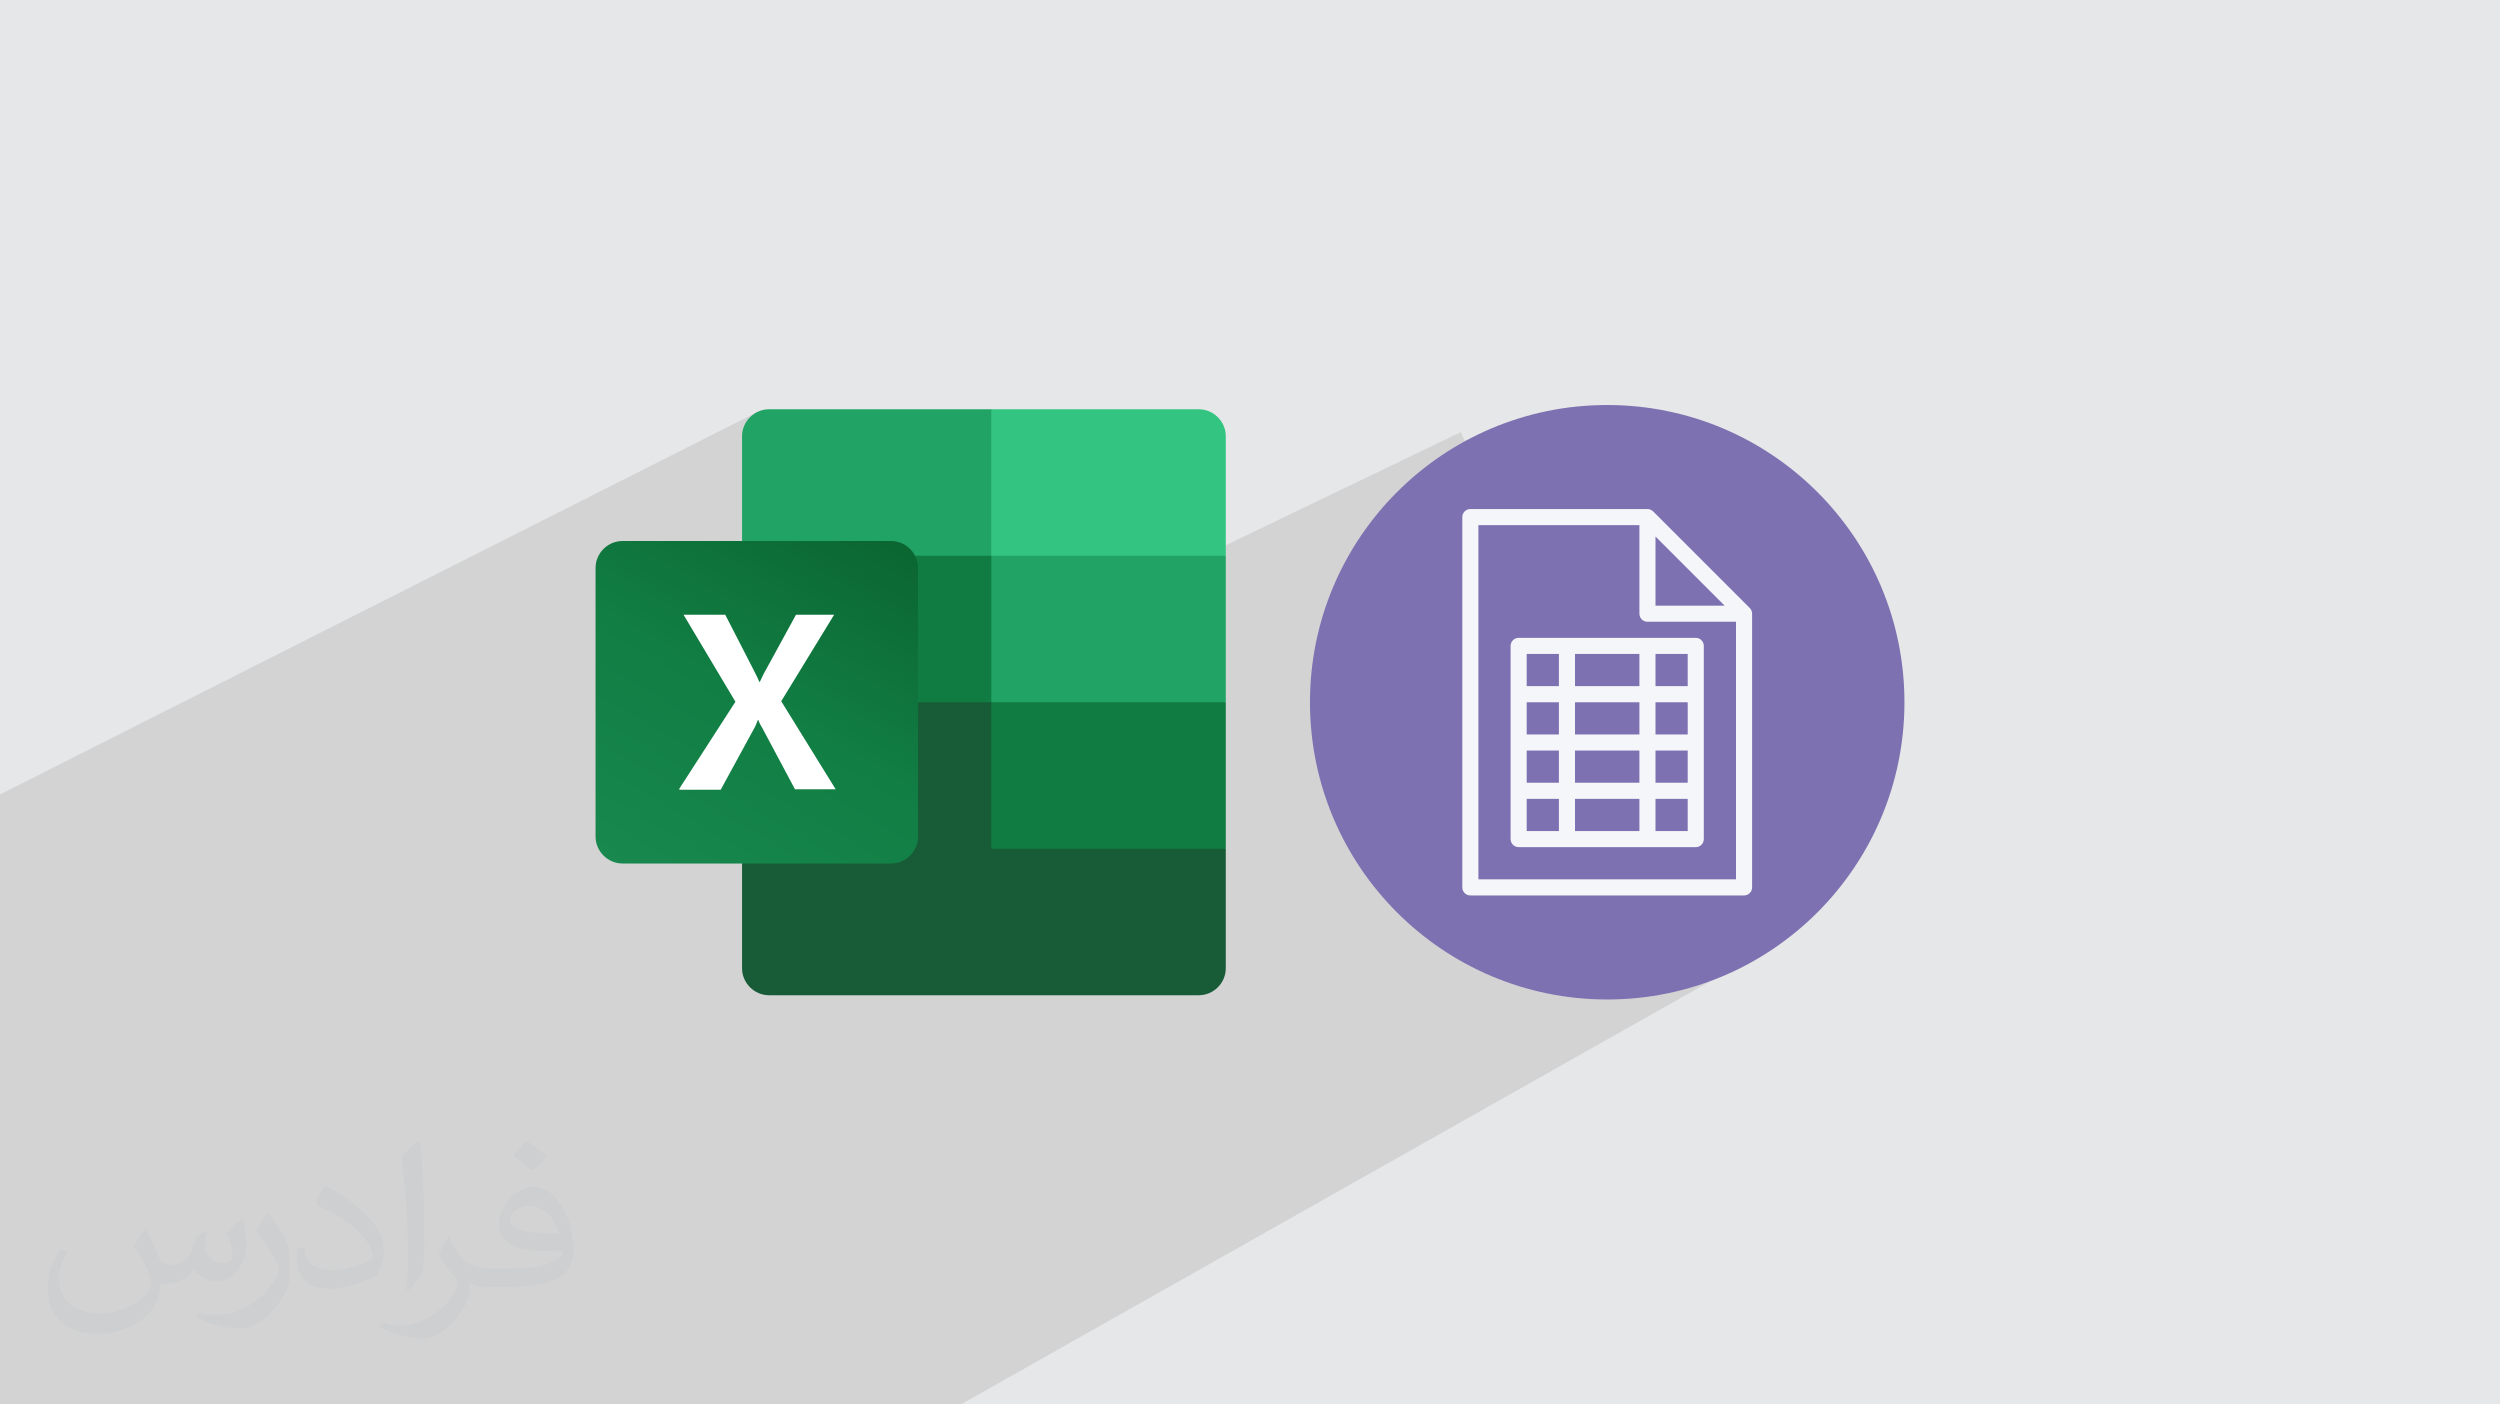 <?xml version="1.0" encoding="UTF-8"?>
<!DOCTYPE svg PUBLIC "-//W3C//DTD SVG 1.0//EN" "http://www.w3.org/TR/2001/REC-SVG-20010904/DTD/svg10.dtd">
<!-- Creator: CorelDRAW -->
<svg xmlns="http://www.w3.org/2000/svg" xml:space="preserve" width="94.192mm" height="52.917mm" version="1.0" style="shape-rendering:geometricPrecision; text-rendering:geometricPrecision; image-rendering:optimizeQuality; fill-rule:evenodd; clip-rule:evenodd"
viewBox="0 0 9404.92 5283.66"
 xmlns:xlink="http://www.w3.org/1999/xlink"
 xmlns:xodm="http://www.corel.com/coreldraw/odm/2003">
 <defs>
  <style type="text/css">
   <![CDATA[
    .fil5 {fill:#107C41}
    .fil3 {fill:#185C37}
    .fil4 {fill:#21A366}
    .fil8 {fill:#33C481}
    .fil7 {fill:white}
    .fil9 {fill:#7E71B1;fill-rule:nonzero}
    .fil10 {fill:#F4F6F9;fill-rule:nonzero}
    .fil1 {fill:#373435;fill-opacity:0.031}
    .fil2 {fill:#2B2A29;fill-opacity:0.102}
    .fil0 {fill:#E6E7E8}
    .fil6 {fill:url(#id0)}
   ]]>
  </style>
  <linearGradient id="id0" gradientUnits="userSpaceOnUse" x1="2446.41" y1="3324.15" x2="3237.13" y2="1952.15">
   <stop offset="0" style="stop-opacity:1; stop-color:#18884F"/>
   <stop offset="0.502" style="stop-opacity:1; stop-color:#117E43"/>
   <stop offset="1" style="stop-opacity:1; stop-color:#0B6631"/>
  </linearGradient>
 </defs>
 <g id="Layer_x0020_1">
  <polygon class="fil0" points="-0,0 9404.92,0 9404.92,5283.66 -0,5283.66 "/>
  <path class="fil1" d="M548.54 4627.69c17.95,27.21 29.6,53.36 40.96,82.43 8.45,16.91 12.93,48.09 52.57,48.09 11.61,0 28.28,-3.42 43.06,-11.61 16.63,-8.73 29.32,-21.94 35.94,-42l15.85 -53.36 38.57 -19.02 2.64 2.64c-5.27,20.09 -6.59,39.36 -6.59,54.43 0,44.63 38.57,61.56 69.22,61.56 17.95,0 34.09,-8.73 34.09,-25.11 0,-21.13 -8.98,-57.06 -20.62,-89.29 17.95,-17.95 35.94,-35.94 56.53,-50.47l3.17 1.6c8.98,38.04 14,75.56 14,100.66 0,24.57 -10.83,51.79 -19.81,69.49 -18.49,34.87 -51.25,62.62 -90.87,62.62 -30.1,0 -63.65,-15.07 -86.66,-43.06l-1.32 0c-21.66,26.96 -55.22,51.25 -108.86,51.25l-16.63 0c-2.64,35.41 -10.29,60.49 -21.94,82.95 -31.95,62.34 -126.81,106.47 -216.1,106.47 -124.17,0 -186.51,-71.59 -186.51,-166.96 0,-58.91 19.27,-113.6 48.88,-152.42l24.29 10.04c-18.49,35.41 -30.91,68.68 -30.91,101.45 0,89.29 72.66,131.83 156.4,131.83 77.68,0 173.83,-49.41 191.28,-106.72 -6.59,-62.62 -30.1,-91.93 -66.04,-148.99 10.83,-19.02 24.83,-38.04 42.28,-58.38l3.17 0 0 0 0 0 -0.02 -0.09zm1432.13 -336.04c26.15,16.39 51.79,35.66 76.87,57.85 -14,19.81 -31.45,37.79 -53.11,53.64 -25.11,-20.34 -50.19,-37.79 -75.84,-56.27 17.42,-19.55 34.62,-38.29 52.04,-55.22l0 0 0 0 0 0 0 0 0 0 0.03 0zm13.47 244.11c-42.28,0 -76.87,27.75 -76.87,48.34 0,44.13 84.53,57.85 185.72,57.31 -12.68,-51.79 -57.06,-105.68 -108.86,-105.68l0.01 0.03zm-94.86 236.19c54.96,0 103.04,-1.6 139.74,-10.83 40.96,-10.29 75.56,-30.91 75.56,-45.17 0,-3.7 0,-8.19 -1.32,-11.89 -22.98,2.11 -49.41,2.11 -72.38,2.11 -74.49,0 -131.55,-16.91 -154.02,-58.66 -5.55,-11.61 -9.51,-24.57 -9.51,-39.36 0,-40.43 17.42,-79.79 48.09,-107 25.61,-22.45 53.89,-36.44 82.67,-36.44 52.04,0 93.51,41.75 122.57,107.54 15.85,35.94 26.68,77.4 26.68,129.72 0,34.87 -9.51,64.19 -31.17,85.85 -40.43,39.11 -114.92,53.89 -229.04,53.89l-51.79 0 0 0 -13.47 0c-28.28,0 -48.62,-5.02 -64.72,-17.42l-2.64 0c0.79,6.59 1.32,12.93 1.32,19.02 0,25.61 -8.45,58.38 -25.61,84.53 -50.72,75.3 -105.68,108.04 -153.24,108.04 -48.09,0 -107,-18.49 -160.11,-42.54l9.51 -18.49c17.17,7.13 40.96,11.89 73.7,11.89 85.85,0 198.66,-82.43 212.66,-163 -3.17,-6.59 -8.98,-15.32 -17.17,-24.57 -25.11,-29.85 -40.96,-54.68 -55.75,-80.83 12.68,-25.11 24.29,-45.17 35.13,-63.4l4.49 -0.53c36.72,74.77 69.99,117.55 144.23,117.55l11.61 0 0 0 53.89 0 0 0 0 0 0 0 0 0 0 0 0.09 0.01zm-371.98 79c6.34,-34.34 6.87,-72.91 6.87,-108.86l0 -53.36c0,-99.6 -12.68,-244.36 -22.98,-338.68 17.95,-19.27 43.06,-42 62.87,-57.31l5.81 1.6c13.47,118.62 16.63,256 16.63,383.06 0,33.3 -1.32,65.79 -4.49,89.55 -1.85,30.1 -19.27,52.83 -56.53,87.7l-8.19 -3.7zm-382.8 -157.19c1.85,46.77 24.83,83.49 105.15,83.49 49.93,0 92.19,-12.93 138.96,-35.13 8.45,-3.7 12.93,-8.73 12.93,-12.93 0,-29.32 -22.45,-68.15 -60.23,-103.55 -36.72,-33.3 -85.34,-62.62 -130.76,-82.18 -15.6,-6.59 -20.62,-13.47 -20.62,-20.09 0,-13.47 17.95,-41.75 32.77,-62.09l5.02 -0.53c52.04,27.21 110.17,67.64 153.24,112.53 39.11,41.47 63.4,83.49 63.4,129.19 0,33.81 -10.29,65.51 -26.96,95.11 -57.06,28.79 -117.83,50.72 -178.06,50.72 -73.17,0 -123.1,-34.34 -123.1,-114.92 0,-8.73 0,-22.19 3.17,-39.64l25.11 0 0 0 0 0 0 0 0 0 0 0 -0.02 0zm-132.37 -132.9l45.45 73.45c16.63,27.21 32.23,56.81 32.23,103.55l0 59.7c0,48.34 -30.91,100.13 -80.83,151.38 -39.11,34.62 -73.7,49.41 -105.68,49.41 -47.55,0 -101.98,-14.79 -164.85,-41.75l7.13 -18.49c19.81,5.27 42.79,9.77 71.06,9.77 90.36,-0.53 182.8,-66.57 225.08,-147.15 5.02,-9.26 6.87,-17.95 6.87,-24.04 0,-9.26 -5.02,-19.55 -8.98,-28.79 -22.98,-43.31 -48.62,-82.95 -76.87,-119.68 14.79,-23.25 29.6,-45.7 45.7,-67.9l3.7 0.53 0 0 0 0 0 0 0 0 0 0 -0.02 0.01z"/>
  <polygon class="fil2" points="6437,3689.87 3614.16,5283.66 -0,5283.66 -0,2988.7 2851.23,1548.81 3218.51,2721.42 5495.31,1625.78 "/>
  <path class="fil3" d="M3729.22 2586.34l-937.64 -164.57 0 1220.86c0,55.48 45.92,101.4 101.42,101.4l0 0 1616.94 0c55.5,0 101.41,-45.92 101.41,-101.4l0 0 0 -449.69 -882.14 -606.61 0.03 0 0 0 -0.01 0.01z"/>
  <path class="fil4" d="M3729.22 1539.65l-836.22 0c-55.5,0 -101.42,45.91 -101.42,101.4 0,0 0,0 0,0l0 449.69 937.64 551.12 495.6 164.58 386.54 -164.58 0 -551.12 -882.14 -551.11 0 0 0 0.02z"/>
  <polygon class="fil5" points="2791.56,2090.73 3729.22,2090.73 3729.22,2641.85 2791.56,2641.85 "/>
  <path class="fil6" d="M2341.86 2035.25l1010.37 0c55.49,0 101.43,45.92 101.43,101.41l0 1010.38c0,55.48 -45.94,101.41 -101.43,101.41l-1010.37 0c-55.48,0 -101.4,-45.93 -101.4,-101.41l0 -1010.38c0,-55.49 45.92,-101.41 101.4,-101.41z"/>
  <path class="fil7" d="M2554.29 2969.07l212.41 -329.14 -195.17 -327.22 156.91 0 107.14 208.58c9.58,19.14 17.23,34.44 21.06,44l1.91 0c7.67,-15.3 13.41,-30.6 22.97,-45.91l112.89 -206.68 143.53 0 -199.02 325.32 204.76 331.05 -153.09 0 -122.47 -229.62c-5.73,-9.57 -11.47,-19.14 -15.3,-30.62l-1.9 0c-3.85,9.58 -7.67,21.06 -13.41,30.62l-126.29 231.54 -153.1 0 -3.82 -1.92z"/>
  <path class="fil8" d="M4509.95 1539.65l-780.73 0 0 551.12 882.14 0 0 -449.69c0,-55.49 -45.92,-101.41 -101.42,-101.41l0 0 0 0 0 -0.02z"/>
  <polygon class="fil5" points="3729.22,2641.85 4611.38,2641.85 4611.38,3192.95 3729.22,3192.95 "/>
  <path class="fil9" d="M4928.07 2641.86c0,617.6 500.59,1118.19 1118.18,1118.17 617.61,0.02 1118.21,-500.56 1118.21,-1118.17 0.04,-617.6 -500.59,-1118.22 -1118.21,-1118.22 -617.59,0 -1118.18,500.63 -1118.18,1118.22z"/>
  <path class="fil10" d="M6589.03 2297.06c-1.54,-3.69 -3.76,-7.01 -6.55,-9.79l-363.36 -363.36c-2.78,-2.79 -6.09,-5.01 -9.78,-6.55 -3.66,-1.53 -7.62,-2.36 -11.66,-2.36l-666.26 0c-16.74,0 -30.28,13.56 -30.28,30.28l0 1393.08c0,16.72 13.55,30.28 30.28,30.28l1029.67 0c16.73,0 30.28,-13.56 30.28,-30.28l-0.01 -1029.67c0.01,-4.03 -0.82,-7.99 -2.34,-11.64zm-361.06 -278.66l260.02 260.02 -260.02 0 0 -260.02zm-666.26 1289.69l0 -1332.51 605.69 0 0 333.14c0,16.72 13.55,30.28 30.28,30.28l333.13 -0.01 0 969.1 -969.1 0 0 0z"/>
  <path class="fil10" d="M6379.39 2399.56l-666.26 0c-16.74,0 -30.28,13.56 -30.28,30.28l0 726.83c0,16.72 13.55,30.28 30.28,30.28l666.25 -0.01c16.74,0 30.28,-13.56 30.28,-30.28l0 -726.82c0.01,-16.72 -13.54,-30.28 -30.27,-30.28zm-454.26 545.12l0 -121.14 242.27 0 0 121.14 -242.27 0zm242.26 60.57l0 121.14 -242.27 0 0 -121.14 242.27 0zm0 -363.41l0 121.13 -242.27 0 0 -121.13 242.27 0zm-242.26 -60.58l0 -121.14 242.27 0 0 121.14 -242.27 0zm302.84 60.58l121.14 0 0 121.13 -121.14 0 0 -121.13zm-363.42 121.13l-121.14 0 0 -121.13 121.14 0 0 121.13zm-121.14 60.58l121.14 0 0 121.14 -121.14 0 0 -121.14zm484.56 0l121.14 0 0 121.14 -121.14 0 0 -121.14zm121.14 -242.28l-121.14 0 0 -121.14 121.14 0 0 121.14zm-484.56 -121.14l0 121.14 -121.14 0 0 -121.14 121.14 0zm-121.14 545.12l121.14 0 0 121.14 -121.14 0 0 -121.14zm484.56 121.14l0 -121.14 121.14 0 0 121.14 -121.14 0z"/>
 </g>
</svg>
